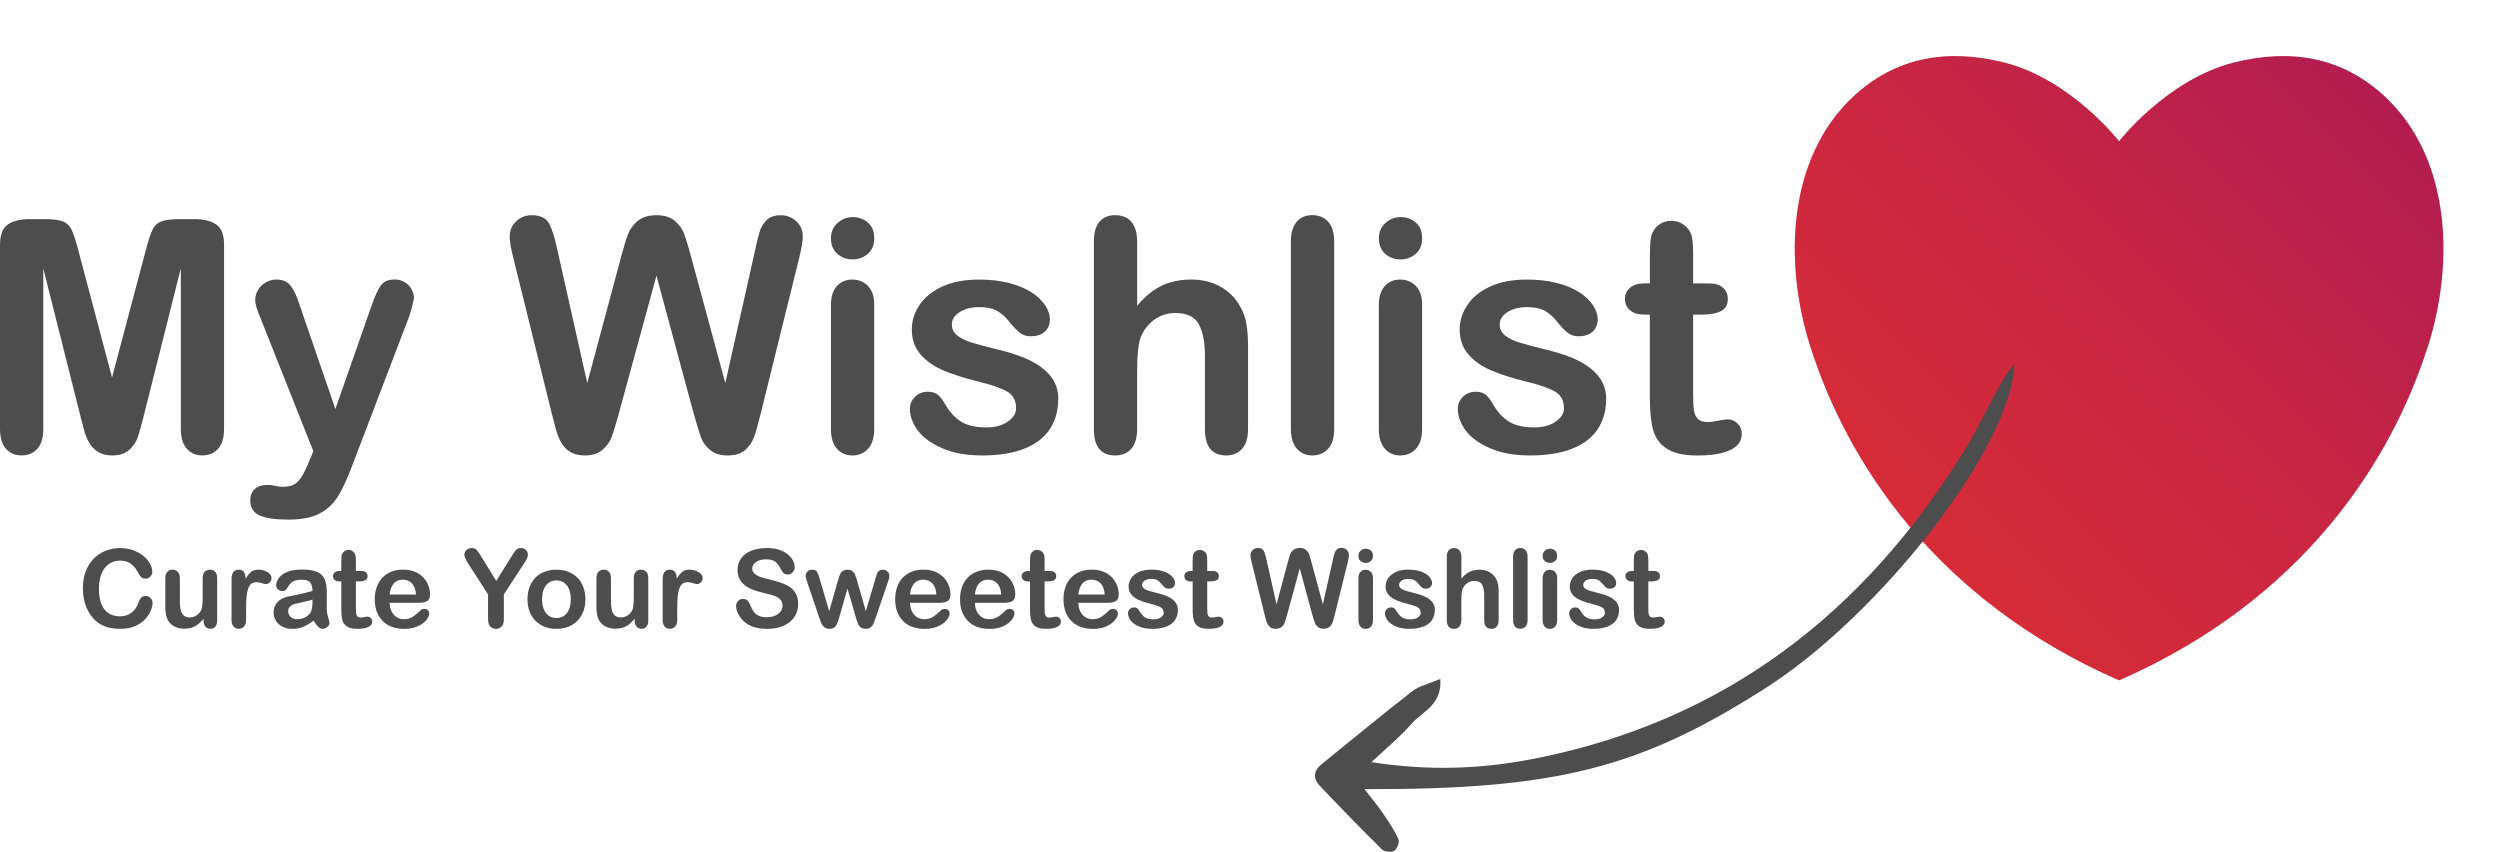 <?xml version="1.0" encoding="UTF-8"?>
<svg xmlns="http://www.w3.org/2000/svg" xmlns:xlink="http://www.w3.org/1999/xlink" id="Layer_1" data-name="Layer 1" viewBox="0 0 668.73 227.85">
  <defs>
    <style>
      .cls-1 {
        fill: #4d4d4d;
      }

      .cls-2 {
        fill: url(#linear-gradient);
        filter: url(#outer-glow-1);
      }
    </style>
    <linearGradient id="linear-gradient" x1="506.08" y1="136.89" x2="627.55" y2="15.42" gradientUnits="userSpaceOnUse">
      <stop offset="0" stop-color="#d62c38"></stop>
      <stop offset=".52" stop-color="#c72543"></stop>
      <stop offset="1" stop-color="#b21d50"></stop>
    </linearGradient>
    <filter id="outer-glow-1" filterUnits="userSpaceOnUse">
      <feOffset dx="0" dy="0"></feOffset>
      <feGaussianBlur result="blur" stdDeviation="5"></feGaussianBlur>
      <feFlood flood-color="red" flood-opacity=".75"></feFlood>
      <feComposite in2="blur" operator="in"></feComposite>
      <feComposite in="SourceGraphic"></feComposite>
    </filter>
  </defs>
  <path class="cls-2" d="M649.37,92.88c-9.8,30.63-33.42,67.64-82.54,89.12h0c-49.13-21.48-72.74-58.49-82.54-89.12-7.29-22.76-6.1-50.6,11.33-66.95,11.41-10.7,25.21-13.02,40.39-9.24,17.9,4.45,30.83,21.07,30.83,21.07,0,0,12.93-16.62,30.83-21.07,15.18-3.78,28.97-1.46,40.39,9.24,17.43,16.35,18.62,44.19,11.33,66.95Z"></path>
  <g>
    <path class="cls-1" d="M21.54,111.4l-9.96-39.6v42.9c0,2.37-.53,4.16-1.59,5.34-1.06,1.19-2.47,1.78-4.22,1.78s-3.08-.59-4.16-1.76c-1.07-1.17-1.61-2.96-1.61-5.36v-49.18c0-2.71,.71-4.54,2.12-5.49,1.41-.95,3.32-1.42,5.72-1.42h3.9c2.35,0,4.05,.21,5.11,.64,1.06,.42,1.84,1.19,2.35,2.29,.51,1.1,1.09,2.9,1.74,5.38l9.03,34.04,9.03-34.04c.65-2.49,1.23-4.28,1.74-5.38s1.29-1.86,2.35-2.29c1.06-.42,2.76-.64,5.11-.64h3.9c2.4,0,4.31,.47,5.72,1.42,1.41,.95,2.12,2.78,2.12,5.49v49.18c0,2.37-.53,4.16-1.59,5.34-1.06,1.19-2.48,1.78-4.26,1.78-1.67,0-3.04-.59-4.11-1.78-1.07-1.19-1.61-2.97-1.61-5.34v-42.9l-9.96,39.6c-.65,2.57-1.18,4.46-1.59,5.66-.41,1.2-1.17,2.3-2.27,3.29-1.1,.99-2.63,1.48-4.58,1.48-1.47,0-2.71-.32-3.73-.95-1.02-.64-1.81-1.45-2.37-2.44-.57-.99-1.01-2.08-1.34-3.29-.33-1.2-.66-2.45-1-3.75Z"></path>
    <path class="cls-1" d="M82.75,123.27l1.06-2.59-14.24-35.87c-.88-2.06-1.31-3.56-1.31-4.49,0-.99,.25-1.91,.76-2.76,.51-.85,1.21-1.53,2.1-2.03,.89-.51,1.82-.76,2.78-.76,1.67,0,2.93,.53,3.77,1.59s1.6,2.58,2.25,4.56l9.79,28.49,9.28-26.5c.73-2.15,1.4-3.83,1.99-5.05,.59-1.22,1.22-2.04,1.89-2.46,.66-.42,1.6-.64,2.82-.64,.88,0,1.72,.23,2.52,.7,.81,.47,1.43,1.1,1.87,1.89,.44,.79,.66,1.63,.66,2.5-.11,.54-.3,1.3-.55,2.29-.25,.99-.57,1.99-.93,3.01l-15.09,39.51c-1.3,3.48-2.57,6.2-3.82,8.18-1.24,1.98-2.89,3.5-4.94,4.56-2.05,1.06-4.81,1.59-8.29,1.59s-5.94-.37-7.63-1.1c-1.7-.73-2.54-2.08-2.54-4.03,0-1.33,.4-2.35,1.21-3.07,.81-.72,2-1.08,3.58-1.08,.62,0,1.23,.08,1.82,.25,.73,.17,1.37,.25,1.91,.25,1.33,0,2.37-.2,3.14-.59,.76-.4,1.45-1.08,2.06-2.06,.61-.98,1.31-2.41,2.1-4.3Z"></path>
    <path class="cls-1" d="M185.65,110.98l-10.05-37.26-10.17,37.26c-.79,2.83-1.42,4.86-1.89,6.08-.47,1.23-1.28,2.33-2.44,3.31-1.16,.98-2.7,1.46-4.62,1.46-1.56,0-2.83-.29-3.84-.87-1-.58-1.82-1.4-2.44-2.46-.62-1.06-1.13-2.32-1.53-3.77-.4-1.45-.75-2.8-1.06-4.05l-10.34-41.84c-.62-2.43-.93-4.28-.93-5.55,0-1.61,.57-2.97,1.7-4.07,1.13-1.1,2.53-1.65,4.2-1.65,2.29,0,3.83,.73,4.62,2.2,.79,1.47,1.48,3.6,2.08,6.4l8.14,36.29,9.12-33.96c.68-2.6,1.29-4.58,1.82-5.93s1.41-2.53,2.63-3.52c1.21-.99,2.87-1.48,4.96-1.48s3.77,.52,4.94,1.55c1.17,1.03,1.98,2.15,2.44,3.37,.45,1.22,1.06,3.22,1.82,6.02l9.2,33.96,8.14-36.29c.4-1.89,.77-3.38,1.12-4.45,.35-1.07,.96-2.03,1.82-2.88,.86-.85,2.11-1.27,3.75-1.27s3.03,.55,4.18,1.63,1.72,2.45,1.72,4.09c0,1.16-.31,3.01-.93,5.55l-10.34,41.84c-.71,2.83-1.29,4.9-1.76,6.21-.47,1.32-1.26,2.47-2.37,3.46-1.12,.99-2.69,1.48-4.73,1.48-1.92,0-3.46-.48-4.62-1.44-1.16-.96-1.97-2.04-2.42-3.24-.45-1.2-1.09-3.26-1.91-6.17Z"></path>
    <path class="cls-1" d="M228.12,69.39c-1.61,0-2.99-.49-4.13-1.48s-1.72-2.39-1.72-4.2c0-1.64,.59-2.99,1.76-4.05s2.54-1.59,4.09-1.59,2.83,.48,3.99,1.44c1.16,.96,1.74,2.36,1.74,4.2s-.57,3.17-1.7,4.17c-1.13,1-2.47,1.51-4.03,1.51Zm5.72,11.95v33.45c0,2.32-.55,4.07-1.65,5.26-1.1,1.19-2.5,1.78-4.2,1.78s-3.07-.61-4.13-1.82c-1.06-1.21-1.59-2.95-1.59-5.21v-33.11c0-2.29,.53-4.01,1.59-5.17,1.06-1.16,2.44-1.74,4.13-1.74s3.09,.58,4.2,1.74c1.1,1.16,1.65,2.77,1.65,4.83Z"></path>
    <path class="cls-1" d="M283.07,106.7c0,3.19-.78,5.93-2.33,8.2-1.55,2.28-3.85,4-6.89,5.17-3.04,1.17-6.73,1.76-11.09,1.76s-7.72-.64-10.68-1.91-5.16-2.86-6.57-4.77c-1.41-1.91-2.12-3.82-2.12-5.74,0-1.27,.45-2.36,1.36-3.26,.9-.9,2.05-1.36,3.43-1.36,1.22,0,2.15,.3,2.8,.89,.65,.59,1.27,1.43,1.87,2.5,1.19,2.06,2.61,3.6,4.26,4.62,1.65,1.02,3.91,1.53,6.76,1.53,2.32,0,4.22-.52,5.7-1.55,1.48-1.03,2.23-2.21,2.23-3.54,0-2.04-.77-3.52-2.31-4.45-1.54-.93-4.08-1.82-7.61-2.67-3.98-.99-7.23-2.03-9.73-3.12-2.5-1.09-4.5-2.52-6-4.3-1.5-1.78-2.25-3.97-2.25-6.57,0-2.32,.69-4.51,2.08-6.57,1.38-2.06,3.43-3.71,6.13-4.94,2.7-1.23,5.96-1.84,9.77-1.84,3,0,5.69,.31,8.08,.93,2.39,.62,4.38,1.46,5.98,2.5,1.6,1.05,2.81,2.2,3.65,3.48,.83,1.27,1.25,2.52,1.25,3.73,0,1.33-.45,2.42-1.34,3.26-.89,.85-2.16,1.27-3.79,1.27-1.19,0-2.2-.34-3.03-1.02-.83-.68-1.79-1.7-2.86-3.05-.88-1.13-1.91-2.04-3.09-2.71-1.19-.68-2.8-1.02-4.83-1.02s-3.83,.45-5.21,1.34c-1.39,.89-2.08,2-2.08,3.33,0,1.21,.51,2.21,1.53,2.99,1.02,.78,2.39,1.42,4.11,1.93,1.72,.51,4.1,1.13,7.12,1.87,3.59,.88,6.52,1.92,8.8,3.14,2.28,1.22,4,2.65,5.17,4.3s1.76,3.54,1.76,5.66Z"></path>
    <path class="cls-1" d="M304.18,64.6v17.17c1.47-1.7,2.9-3.04,4.3-4.03,1.4-.99,2.95-1.73,4.64-2.23,1.7-.49,3.52-.74,5.47-.74,2.94,0,5.55,.62,7.82,1.87s4.06,3.05,5.36,5.43c.82,1.39,1.37,2.93,1.65,4.64,.28,1.71,.42,3.68,.42,5.91v22.17c0,2.32-.53,4.07-1.59,5.26-1.06,1.19-2.47,1.78-4.22,1.78-3.82,0-5.72-2.35-5.72-7.04v-19.54c0-3.7-.55-6.55-1.65-8.54-1.1-1.99-3.19-2.99-6.27-2.99-2.06,0-3.92,.59-5.58,1.76-1.65,1.17-2.89,2.78-3.71,4.81-.62,1.73-.93,4.79-.93,9.2v15.3c0,2.29-.52,4.04-1.55,5.24s-2.47,1.8-4.3,1.8c-3.82,0-5.72-2.35-5.72-7.04v-50.2c0-2.35,.5-4.1,1.5-5.28,1-1.17,2.41-1.76,4.22-1.76s3.27,.59,4.3,1.78,1.55,2.94,1.55,5.26Z"></path>
    <path class="cls-1" d="M345.3,114.79v-50.2c0-2.32,.52-4.07,1.55-5.26,1.03-1.19,2.42-1.78,4.18-1.78s3.17,.59,4.24,1.76c1.07,1.17,1.61,2.93,1.61,5.28v50.2c0,2.35-.54,4.11-1.63,5.28-1.09,1.17-2.49,1.76-4.22,1.76s-3.07-.61-4.13-1.82c-1.06-1.21-1.59-2.95-1.59-5.21Z"></path>
    <path class="cls-1" d="M374.68,69.39c-1.61,0-2.99-.49-4.13-1.48s-1.72-2.39-1.72-4.2c0-1.64,.59-2.99,1.76-4.05s2.54-1.59,4.09-1.59,2.83,.48,3.99,1.44c1.16,.96,1.74,2.36,1.74,4.2s-.57,3.17-1.7,4.17c-1.13,1-2.47,1.51-4.03,1.51Zm5.72,11.95v33.45c0,2.32-.55,4.07-1.65,5.26-1.1,1.19-2.5,1.78-4.2,1.78s-3.07-.61-4.13-1.82c-1.06-1.21-1.59-2.95-1.59-5.21v-33.11c0-2.29,.53-4.01,1.59-5.17,1.06-1.16,2.44-1.74,4.13-1.74s3.09,.58,4.2,1.74c1.1,1.16,1.65,2.77,1.65,4.83Z"></path>
    <path class="cls-1" d="M429.63,106.7c0,3.19-.78,5.93-2.33,8.2-1.55,2.28-3.85,4-6.89,5.17s-6.73,1.76-11.09,1.76-7.72-.64-10.68-1.91c-2.97-1.27-5.16-2.86-6.57-4.77-1.41-1.91-2.12-3.82-2.12-5.74,0-1.27,.45-2.36,1.36-3.26,.9-.9,2.05-1.36,3.43-1.36,1.22,0,2.15,.3,2.8,.89,.65,.59,1.27,1.43,1.86,2.5,1.19,2.06,2.61,3.6,4.26,4.62s3.91,1.53,6.76,1.53c2.32,0,4.22-.52,5.7-1.55,1.48-1.03,2.23-2.21,2.23-3.54,0-2.04-.77-3.52-2.31-4.45-1.54-.93-4.08-1.82-7.61-2.67-3.98-.99-7.23-2.03-9.73-3.12-2.5-1.09-4.5-2.52-6-4.3-1.5-1.78-2.25-3.97-2.25-6.57,0-2.32,.69-4.51,2.08-6.57,1.38-2.06,3.43-3.71,6.13-4.94,2.7-1.23,5.96-1.84,9.77-1.84,3,0,5.69,.31,8.08,.93,2.39,.62,4.38,1.46,5.98,2.5,1.6,1.05,2.81,2.2,3.64,3.48s1.25,2.52,1.25,3.73c0,1.33-.45,2.42-1.34,3.26-.89,.85-2.16,1.27-3.79,1.27-1.19,0-2.2-.34-3.03-1.02-.83-.68-1.79-1.7-2.86-3.05-.88-1.13-1.91-2.04-3.09-2.71-1.19-.68-2.8-1.02-4.83-1.02s-3.83,.45-5.21,1.34c-1.39,.89-2.08,2-2.08,3.33,0,1.21,.51,2.21,1.53,2.99,1.02,.78,2.39,1.42,4.11,1.93,1.72,.51,4.1,1.13,7.12,1.87,3.59,.88,6.52,1.92,8.8,3.14,2.27,1.22,4,2.65,5.17,4.3,1.17,1.65,1.76,3.54,1.76,5.66Z"></path>
    <path class="cls-1" d="M440.06,75.79h1.27v-6.95c0-1.87,.05-3.33,.15-4.39,.1-1.06,.37-1.97,.83-2.73,.45-.79,1.1-1.43,1.95-1.93,.85-.49,1.8-.74,2.84-.74,1.47,0,2.8,.55,3.98,1.65,.79,.74,1.29,1.63,1.5,2.69,.21,1.06,.32,2.56,.32,4.52v7.89h4.24c1.64,0,2.89,.39,3.75,1.17,.86,.78,1.29,1.77,1.29,2.99,0,1.55-.61,2.64-1.84,3.27s-2.99,.93-5.28,.93h-2.16v21.28c0,1.81,.06,3.2,.19,4.18s.47,1.77,1.02,2.37c.55,.61,1.45,.91,2.69,.91,.68,0,1.6-.12,2.76-.36,1.16-.24,2.06-.36,2.71-.36,.93,0,1.77,.38,2.52,1.12,.75,.75,1.12,1.67,1.12,2.78,0,1.87-1.02,3.29-3.05,4.28-2.04,.99-4.96,1.48-8.78,1.48-3.62,0-6.36-.61-8.22-1.82-1.87-1.21-3.09-2.9-3.67-5.05-.58-2.15-.87-5.02-.87-8.61v-22.21h-1.53c-1.67,0-2.94-.4-3.82-1.19-.88-.79-1.31-1.8-1.31-3.01s.46-2.21,1.38-2.99c.92-.78,2.25-1.17,4.01-1.17Z"></path>
  </g>
  <g>
    <path class="cls-1" d="M40.8,161.25c0,.67-.16,1.38-.49,2.16s-.84,1.53-1.55,2.28-1.6,1.35-2.69,1.82c-1.09,.46-2.37,.7-3.82,.7-1.1,0-2.1-.1-3.01-.31-.9-.21-1.72-.54-2.46-.98s-1.41-1.02-2.03-1.75c-.55-.66-1.02-1.39-1.41-2.2-.39-.81-.68-1.68-.88-2.6-.19-.92-.29-1.9-.29-2.94,0-1.68,.24-3.19,.73-4.52s1.19-2.47,2.1-3.41,1.98-1.67,3.21-2.16c1.23-.49,2.53-.74,3.92-.74,1.69,0,3.2,.34,4.52,1.01s2.33,1.51,3.04,2.5c.7,.99,1.05,1.93,1.05,2.82,0,.48-.17,.91-.51,1.28-.34,.37-.76,.56-1.24,.56-.54,0-.95-.13-1.22-.38-.27-.26-.57-.7-.9-1.33-.55-1.04-1.2-1.81-1.95-2.32-.75-.51-1.67-.77-2.76-.77-1.74,0-3.12,.66-4.15,1.98-1.03,1.32-1.55,3.2-1.55,5.63,0,1.62,.23,2.98,.68,4.06,.46,1.08,1.1,1.88,1.94,2.42,.84,.53,1.81,.8,2.94,.8,1.22,0,2.24-.3,3.09-.91s1.48-1.49,1.9-2.66c.18-.55,.4-1,.67-1.35,.27-.35,.69-.52,1.28-.52,.5,0,.94,.18,1.3,.53,.36,.35,.54,.79,.54,1.31Z"></path>
    <path class="cls-1" d="M54.44,166.01v-.5c-.47,.59-.96,1.08-1.47,1.48-.51,.4-1.07,.7-1.68,.89-.61,.2-1.3,.29-2.08,.29-.94,0-1.78-.2-2.53-.58s-1.32-.93-1.73-1.61c-.48-.83-.73-2.01-.73-3.56v-7.71c0-.78,.18-1.36,.53-1.75s.82-.58,1.4-.58,1.06,.2,1.42,.58c.36,.39,.54,.97,.54,1.74v6.23c0,.9,.08,1.66,.23,2.27,.15,.61,.42,1.09,.82,1.44,.39,.35,.93,.52,1.6,.52s1.27-.19,1.85-.58,1-.9,1.27-1.53c.22-.55,.33-1.76,.33-3.62v-4.73c0-.77,.18-1.35,.54-1.74,.36-.39,.83-.58,1.41-.58s1.05,.19,1.4,.58,.53,.97,.53,1.75v11.27c0,.74-.17,1.3-.51,1.67-.34,.37-.77,.56-1.3,.56s-.97-.19-1.32-.58c-.35-.38-.52-.92-.52-1.62Z"></path>
    <path class="cls-1" d="M65.83,162.59v3.25c0,.79-.19,1.38-.56,1.77-.37,.39-.84,.59-1.41,.59s-1.02-.2-1.38-.6c-.36-.4-.54-.99-.54-1.77v-10.83c0-1.75,.63-2.62,1.9-2.62,.65,0,1.11,.2,1.4,.61,.29,.41,.44,1.01,.47,1.81,.47-.8,.94-1.4,1.43-1.81,.49-.41,1.14-.61,1.96-.61s1.61,.2,2.38,.61c.77,.41,1.15,.95,1.15,1.62,0,.48-.16,.87-.49,1.18-.33,.31-.68,.46-1.06,.46-.14,0-.49-.09-1.03-.26s-1.03-.26-1.45-.26c-.57,0-1.04,.15-1.4,.45-.36,.3-.64,.74-.84,1.33-.2,.59-.34,1.29-.41,2.1s-.11,1.8-.11,2.97Z"></path>
    <path class="cls-1" d="M83.86,166.01c-.94,.73-1.85,1.28-2.73,1.65s-1.86,.55-2.96,.55c-1,0-1.87-.2-2.63-.59-.76-.39-1.34-.93-1.75-1.6-.41-.67-.61-1.41-.61-2.19,0-1.06,.34-1.97,1.01-2.72,.67-.75,1.6-1.25,2.78-1.51,.25-.06,.86-.18,1.84-.38,.98-.2,1.82-.38,2.52-.55,.7-.17,1.46-.37,2.27-.61-.05-1.03-.25-1.78-.62-2.26-.37-.48-1.12-.72-2.27-.72-.99,0-1.73,.14-2.23,.41-.5,.28-.93,.69-1.28,1.24s-.61,.91-.76,1.09-.46,.26-.95,.26c-.44,0-.81-.14-1.13-.42-.32-.28-.48-.64-.48-1.08,0-.68,.24-1.35,.73-2,.48-.65,1.24-1.18,2.27-1.6,1.03-.42,2.3-.63,3.83-.63,1.71,0,3.05,.2,4.03,.61,.98,.4,1.67,1.04,2.07,1.92,.4,.87,.61,2.03,.61,3.48,0,.91,0,1.69,0,2.32,0,.64-.01,1.34-.02,2.12,0,.73,.12,1.49,.36,2.29s.36,1.3,.36,1.53c0,.4-.19,.76-.56,1.09-.38,.33-.8,.49-1.28,.49-.4,0-.79-.19-1.18-.56-.39-.38-.8-.92-1.24-1.63Zm-.26-5.63c-.57,.21-1.4,.43-2.49,.66-1.09,.23-1.84,.4-2.26,.51-.42,.11-.82,.32-1.2,.64-.38,.32-.57,.76-.57,1.33s.22,1.09,.67,1.5c.45,.41,1.03,.62,1.75,.62,.77,0,1.48-.17,2.13-.51,.65-.34,1.13-.77,1.43-1.3,.35-.59,.53-1.56,.53-2.91v-.56Z"></path>
    <path class="cls-1" d="M90.86,152.73h.43v-2.34c0-.63,.02-1.12,.05-1.48s.13-.66,.28-.92c.15-.27,.37-.48,.66-.65s.6-.25,.96-.25c.49,0,.94,.18,1.34,.56,.27,.25,.43,.55,.51,.9,.07,.36,.11,.86,.11,1.52v2.65h1.43c.55,0,.97,.13,1.26,.39,.29,.26,.43,.6,.43,1,0,.52-.21,.89-.62,1.1-.41,.21-1,.31-1.77,.31h-.73v7.16c0,.61,.02,1.08,.06,1.4,.04,.33,.16,.59,.34,.8,.19,.2,.49,.31,.9,.31,.23,0,.54-.04,.93-.12,.39-.08,.69-.12,.91-.12,.31,0,.6,.13,.85,.38s.38,.56,.38,.93c0,.63-.34,1.11-1.03,1.44-.68,.33-1.67,.5-2.95,.5-1.22,0-2.14-.2-2.77-.61-.63-.41-1.04-.97-1.23-1.7-.19-.72-.29-1.69-.29-2.89v-7.47h-.51c-.56,0-.99-.13-1.28-.4-.29-.27-.44-.6-.44-1.01s.15-.74,.46-1c.31-.26,.76-.39,1.35-.39Z"></path>
    <path class="cls-1" d="M111.84,161.25h-7.61c0,.88,.19,1.66,.53,2.34,.35,.67,.81,1.18,1.38,1.53,.57,.34,1.21,.51,1.9,.51,.47,0,.89-.05,1.28-.16,.38-.11,.76-.28,1.12-.51,.36-.23,.69-.48,1-.75s.7-.63,1.18-1.08c.2-.17,.48-.26,.85-.26,.4,0,.72,.11,.97,.33s.37,.53,.37,.93c0,.35-.14,.76-.41,1.23-.28,.47-.69,.92-1.25,1.35-.56,.43-1.25,.79-2.09,1.08s-1.81,.43-2.9,.43c-2.5,0-4.44-.71-5.83-2.14-1.39-1.43-2.08-3.36-2.08-5.8,0-1.15,.17-2.22,.51-3.2,.34-.98,.84-1.83,1.5-2.53,.66-.7,1.46-1.24,2.42-1.62,.96-.38,2.02-.56,3.19-.56,1.52,0,2.82,.32,3.91,.96s1.9,1.47,2.44,2.49,.81,2.05,.81,3.11c0,.98-.28,1.61-.84,1.9-.56,.29-1.35,.43-2.37,.43Zm-7.61-2.21h7.05c-.1-1.33-.45-2.33-1.08-2.99-.62-.66-1.44-.99-2.46-.99s-1.77,.33-2.39,1c-.62,.67-1,1.66-1.13,2.97Z"></path>
    <path class="cls-1" d="M130.55,165.63v-6.63l-5.1-7.91c-.45-.71-.76-1.27-.95-1.67-.19-.4-.28-.75-.28-1.04,0-.48,.19-.9,.56-1.25s.84-.53,1.39-.53c.58,0,1.02,.16,1.32,.49,.3,.33,.75,.98,1.35,1.96l3.91,6.34,3.95-6.34c.24-.39,.44-.72,.6-.98s.34-.52,.53-.75c.19-.23,.41-.41,.65-.54,.24-.12,.53-.18,.87-.18,.53,0,.98,.17,1.33,.52,.36,.35,.53,.75,.53,1.21,0,.37-.09,.74-.27,1.11-.18,.37-.49,.88-.93,1.54l-5.23,8.02v6.63c0,.87-.2,1.51-.6,1.94s-.91,.64-1.52,.64-1.14-.21-1.52-.63c-.39-.42-.58-1.07-.58-1.95Z"></path>
    <path class="cls-1" d="M156.59,160.3c0,1.16-.18,2.23-.54,3.21-.36,.98-.88,1.82-1.57,2.52s-1.5,1.24-2.45,1.62c-.95,.38-2.02,.56-3.21,.56s-2.24-.19-3.18-.57c-.94-.38-1.76-.92-2.44-1.63-.69-.71-1.21-1.54-1.57-2.51-.36-.96-.53-2.03-.53-3.2s.18-2.26,.54-3.24c.36-.98,.88-1.81,1.55-2.51,.67-.69,1.49-1.23,2.45-1.6,.96-.38,2.02-.56,3.18-.56s2.25,.19,3.21,.57,1.78,.92,2.47,1.62,1.2,1.54,1.56,2.51c.36,.97,.53,2.04,.53,3.21Zm-3.91,0c0-1.59-.35-2.82-1.05-3.71-.7-.88-1.64-1.33-2.81-1.33-.76,0-1.43,.2-2.01,.59s-1.03,.98-1.34,1.75-.47,1.67-.47,2.69,.15,1.91,.46,2.67c.31,.76,.75,1.34,1.33,1.75s1.25,.61,2.03,.61c1.18,0,2.12-.44,2.81-1.33,.7-.89,1.05-2.12,1.05-3.68Z"></path>
    <path class="cls-1" d="M169.76,166.01v-.5c-.47,.59-.96,1.08-1.47,1.48-.51,.4-1.07,.7-1.68,.89-.61,.2-1.3,.29-2.08,.29-.94,0-1.78-.2-2.53-.58s-1.32-.93-1.73-1.61c-.48-.83-.73-2.01-.73-3.56v-7.71c0-.78,.18-1.36,.53-1.75s.82-.58,1.4-.58,1.06,.2,1.42,.58c.36,.39,.54,.97,.54,1.74v6.23c0,.9,.08,1.66,.23,2.27,.15,.61,.42,1.09,.82,1.44,.39,.35,.93,.52,1.6,.52s1.27-.19,1.85-.58,1-.9,1.27-1.53c.22-.55,.33-1.76,.33-3.62v-4.73c0-.77,.18-1.35,.54-1.74,.36-.39,.83-.58,1.41-.58s1.05,.19,1.4,.58,.53,.97,.53,1.75v11.27c0,.74-.17,1.3-.51,1.67-.34,.37-.77,.56-1.3,.56s-.97-.19-1.32-.58c-.35-.38-.52-.92-.52-1.62Z"></path>
    <path class="cls-1" d="M181.15,162.59v3.25c0,.79-.19,1.38-.56,1.77-.37,.39-.84,.59-1.41,.59s-1.02-.2-1.38-.6c-.36-.4-.54-.99-.54-1.77v-10.83c0-1.75,.63-2.62,1.9-2.62,.65,0,1.11,.2,1.4,.61,.29,.41,.44,1.01,.47,1.81,.47-.8,.94-1.4,1.43-1.81,.49-.41,1.14-.61,1.96-.61s1.61,.2,2.38,.61c.77,.41,1.15,.95,1.15,1.62,0,.48-.16,.87-.49,1.18-.33,.31-.68,.46-1.06,.46-.14,0-.49-.09-1.03-.26s-1.03-.26-1.45-.26c-.57,0-1.04,.15-1.4,.45-.36,.3-.64,.74-.84,1.33-.2,.59-.34,1.29-.41,2.1s-.11,1.8-.11,2.97Z"></path>
    <path class="cls-1" d="M213.51,161.58c0,1.26-.33,2.4-.98,3.41-.65,1.01-1.6,1.79-2.86,2.37-1.25,.57-2.74,.86-4.46,.86-2.06,0-3.76-.39-5.1-1.17-.95-.56-1.72-1.31-2.32-2.25-.59-.94-.89-1.84-.89-2.73,0-.51,.18-.95,.53-1.32,.36-.37,.81-.55,1.36-.55,.45,0,.82,.14,1.13,.43s.57,.71,.79,1.27c.27,.67,.55,1.22,.86,1.67,.31,.45,.74,.81,1.3,1.1,.56,.29,1.3,.43,2.21,.43,1.25,0,2.27-.29,3.06-.88,.78-.58,1.18-1.31,1.18-2.19,0-.69-.21-1.26-.63-1.69s-.97-.76-1.64-.99c-.67-.23-1.57-.47-2.69-.73-1.5-.35-2.76-.76-3.77-1.23s-1.81-1.11-2.41-1.92-.89-1.82-.89-3.03,.31-2.17,.94-3.06c.63-.89,1.53-1.58,2.72-2.06,1.19-.48,2.58-.72,4.19-.72,1.28,0,2.39,.16,3.33,.48,.94,.32,1.71,.74,2.33,1.27s1.07,1.08,1.35,1.66c.29,.58,.43,1.14,.43,1.7,0,.5-.18,.96-.53,1.36-.36,.4-.8,.61-1.33,.61-.48,0-.85-.12-1.1-.36-.25-.24-.53-.64-.82-1.19-.38-.79-.84-1.4-1.37-1.85-.53-.44-1.39-.66-2.57-.66-1.09,0-1.97,.24-2.64,.72-.67,.48-1,1.06-1,1.73,0,.42,.11,.78,.34,1.08,.23,.3,.54,.57,.94,.78,.4,.22,.8,.39,1.21,.51,.41,.12,1.08,.3,2.02,.54,1.18,.28,2.24,.58,3.2,.91,.95,.33,1.77,.74,2.44,1.21,.67,.47,1.19,1.08,1.57,1.8,.38,.73,.56,1.62,.56,2.67Z"></path>
    <path class="cls-1" d="M219.26,154.81l2.54,8.69,2.31-8.08c.25-.85,.43-1.42,.55-1.73,.12-.31,.34-.6,.67-.88,.33-.28,.78-.42,1.35-.42s1.03,.14,1.36,.42c.33,.28,.56,.58,.69,.91,.13,.33,.32,.9,.56,1.7l2.31,8.08,2.57-8.69c.17-.63,.31-1.08,.41-1.36,.1-.28,.28-.53,.53-.74,.25-.21,.6-.32,1.07-.32s.87,.16,1.21,.48c.34,.32,.51,.7,.51,1.14,0,.4-.15,1-.44,1.81l-3.18,9.32c-.28,.79-.49,1.36-.64,1.71-.15,.35-.39,.67-.72,.94s-.78,.41-1.35,.41-1.05-.15-1.39-.44c-.34-.29-.59-.66-.75-1.08s-.34-.98-.53-1.67l-2.22-7.58-2.15,7.58c-.28,1.05-.59,1.85-.93,2.39-.33,.54-.92,.81-1.75,.81-.43,0-.79-.08-1.09-.25-.3-.17-.55-.4-.75-.71-.2-.31-.38-.67-.53-1.1-.15-.42-.27-.76-.36-1l-3.15-9.32c-.31-.87-.47-1.48-.47-1.81,0-.42,.17-.79,.5-1.13s.74-.5,1.23-.5c.65,0,1.08,.18,1.31,.55s.47,.99,.73,1.87Z"></path>
    <path class="cls-1" d="M251.04,161.25h-7.61c0,.88,.19,1.66,.53,2.34,.35,.67,.81,1.18,1.38,1.53,.57,.34,1.21,.51,1.9,.51,.47,0,.89-.05,1.28-.16,.38-.11,.76-.28,1.12-.51,.36-.23,.69-.48,1-.75s.7-.63,1.18-1.08c.2-.17,.48-.26,.85-.26,.4,0,.72,.11,.97,.33s.37,.53,.37,.93c0,.35-.14,.76-.41,1.23-.28,.47-.69,.92-1.25,1.35-.56,.43-1.25,.79-2.09,1.08s-1.81,.43-2.9,.43c-2.5,0-4.44-.71-5.83-2.14-1.39-1.43-2.08-3.36-2.08-5.8,0-1.15,.17-2.22,.51-3.2,.34-.98,.84-1.83,1.5-2.53,.66-.7,1.46-1.24,2.42-1.62,.96-.38,2.02-.56,3.19-.56,1.52,0,2.82,.32,3.91,.96s1.9,1.47,2.44,2.49,.81,2.05,.81,3.11c0,.98-.28,1.61-.84,1.9-.56,.29-1.35,.43-2.37,.43Zm-7.61-2.21h7.05c-.1-1.33-.45-2.33-1.08-2.99-.62-.66-1.44-.99-2.46-.99s-1.77,.33-2.39,1c-.62,.67-1,1.66-1.13,2.97Z"></path>
    <path class="cls-1" d="M268.39,161.25h-7.61c0,.88,.19,1.66,.53,2.34,.35,.67,.81,1.18,1.38,1.53,.57,.34,1.21,.51,1.9,.51,.47,0,.89-.05,1.28-.16,.38-.11,.76-.28,1.12-.51,.36-.23,.69-.48,1-.75s.7-.63,1.18-1.08c.2-.17,.48-.26,.85-.26,.4,0,.72,.11,.97,.33s.37,.53,.37,.93c0,.35-.14,.76-.41,1.23-.28,.47-.69,.92-1.25,1.35-.56,.43-1.25,.79-2.09,1.08s-1.81,.43-2.9,.43c-2.5,0-4.44-.71-5.83-2.14-1.39-1.43-2.08-3.36-2.08-5.8,0-1.15,.17-2.22,.51-3.2,.34-.98,.84-1.83,1.5-2.53,.66-.7,1.46-1.24,2.42-1.62,.96-.38,2.02-.56,3.19-.56,1.52,0,2.82,.32,3.91,.96s1.9,1.47,2.44,2.49,.81,2.05,.81,3.11c0,.98-.28,1.61-.84,1.9-.56,.29-1.35,.43-2.37,.43Zm-7.61-2.21h7.05c-.1-1.33-.45-2.33-1.08-2.99-.62-.66-1.44-.99-2.46-.99s-1.77,.33-2.39,1c-.62,.67-1,1.66-1.13,2.97Z"></path>
    <path class="cls-1" d="M275.08,152.73h.43v-2.34c0-.63,.02-1.12,.05-1.48s.13-.66,.28-.92c.15-.27,.37-.48,.66-.65s.6-.25,.96-.25c.49,0,.94,.18,1.34,.56,.27,.25,.43,.55,.51,.9,.07,.36,.11,.86,.11,1.52v2.65h1.43c.55,0,.97,.13,1.26,.39,.29,.26,.43,.6,.43,1,0,.52-.21,.89-.62,1.1-.41,.21-1,.31-1.77,.31h-.73v7.16c0,.61,.02,1.08,.06,1.4,.04,.33,.16,.59,.34,.8,.19,.2,.49,.31,.9,.31,.23,0,.54-.04,.93-.12,.39-.08,.69-.12,.91-.12,.31,0,.6,.13,.85,.38s.38,.56,.38,.93c0,.63-.34,1.11-1.03,1.44-.68,.33-1.67,.5-2.95,.5-1.22,0-2.14-.2-2.77-.61-.63-.41-1.04-.97-1.23-1.7-.19-.72-.29-1.69-.29-2.89v-7.47h-.51c-.56,0-.99-.13-1.28-.4-.29-.27-.44-.6-.44-1.01s.15-.74,.46-1c.31-.26,.76-.39,1.35-.39Z"></path>
    <path class="cls-1" d="M296.06,161.25h-7.61c0,.88,.19,1.66,.53,2.34,.35,.67,.81,1.18,1.38,1.53,.57,.34,1.21,.51,1.9,.51,.47,0,.89-.05,1.28-.16,.38-.11,.76-.28,1.12-.51,.36-.23,.69-.48,1-.75s.7-.63,1.18-1.08c.2-.17,.48-.26,.85-.26,.4,0,.72,.11,.97,.33s.37,.53,.37,.93c0,.35-.14,.76-.41,1.23-.28,.47-.69,.92-1.25,1.35-.56,.43-1.25,.79-2.09,1.08s-1.81,.43-2.9,.43c-2.5,0-4.44-.71-5.83-2.14-1.39-1.43-2.08-3.36-2.08-5.8,0-1.15,.17-2.22,.51-3.2,.34-.98,.84-1.83,1.5-2.53,.66-.7,1.46-1.24,2.42-1.62,.96-.38,2.02-.56,3.19-.56,1.52,0,2.82,.32,3.91,.96s1.9,1.47,2.44,2.49,.81,2.05,.81,3.11c0,.98-.28,1.61-.84,1.9-.56,.29-1.35,.43-2.37,.43Zm-7.61-2.21h7.05c-.1-1.33-.45-2.33-1.08-2.99-.62-.66-1.44-.99-2.46-.99s-1.77,.33-2.39,1c-.62,.67-1,1.66-1.13,2.97Z"></path>
    <path class="cls-1" d="M315.08,163.12c0,1.07-.26,1.99-.79,2.76-.52,.76-1.29,1.34-2.32,1.74-1.02,.39-2.26,.59-3.73,.59s-2.59-.21-3.59-.64c-1-.43-1.73-.96-2.21-1.6s-.71-1.29-.71-1.93c0-.43,.15-.79,.46-1.1,.3-.3,.69-.46,1.15-.46,.41,0,.72,.1,.94,.3,.22,.2,.43,.48,.63,.84,.4,.69,.88,1.21,1.43,1.55,.56,.34,1.31,.51,2.27,.51,.78,0,1.42-.17,1.92-.52s.75-.74,.75-1.19c0-.68-.26-1.18-.78-1.5s-1.37-.61-2.56-.9c-1.34-.33-2.43-.68-3.27-1.05-.84-.37-1.51-.85-2.02-1.45-.5-.6-.76-1.33-.76-2.21,0-.78,.23-1.52,.7-2.21,.47-.69,1.15-1.25,2.06-1.66s2-.62,3.29-.62c1.01,0,1.91,.1,2.71,.31s1.47,.49,2.01,.84,.95,.74,1.23,1.17c.28,.43,.42,.85,.42,1.25,0,.45-.15,.81-.45,1.1s-.72,.43-1.28,.43c-.4,0-.74-.11-1.02-.34-.28-.23-.6-.57-.96-1.03-.29-.38-.64-.68-1.04-.91-.4-.23-.94-.34-1.62-.34s-1.29,.15-1.75,.45c-.47,.3-.7,.67-.7,1.12,0,.41,.17,.74,.51,1,.34,.26,.8,.48,1.38,.65s1.38,.38,2.39,.63c1.21,.29,2.19,.65,2.96,1.05s1.34,.89,1.74,1.45,.59,1.19,.59,1.9Z"></path>
    <path class="cls-1" d="M318.58,152.73h.43v-2.34c0-.63,.02-1.12,.05-1.48s.13-.66,.28-.92c.15-.27,.37-.48,.66-.65s.6-.25,.96-.25c.49,0,.94,.18,1.34,.56,.27,.25,.44,.55,.51,.9,.07,.36,.11,.86,.11,1.52v2.65h1.43c.55,0,.97,.13,1.26,.39,.29,.26,.43,.6,.43,1,0,.52-.21,.89-.62,1.1s-1,.31-1.77,.31h-.73v7.16c0,.61,.02,1.08,.06,1.4,.04,.33,.16,.59,.34,.8s.49,.31,.9,.31c.23,0,.54-.04,.93-.12,.39-.08,.69-.12,.91-.12,.31,0,.6,.13,.85,.38s.38,.56,.38,.93c0,.63-.34,1.11-1.03,1.44-.68,.33-1.67,.5-2.95,.5-1.22,0-2.14-.2-2.76-.61-.63-.41-1.04-.97-1.23-1.7-.19-.72-.29-1.69-.29-2.89v-7.47h-.51c-.56,0-.99-.13-1.28-.4-.29-.27-.44-.6-.44-1.01s.15-.74,.46-1c.31-.26,.76-.39,1.35-.39Z"></path>
    <path class="cls-1" d="M351.06,164.56l-3.38-12.53-3.42,12.53c-.27,.95-.48,1.63-.63,2.04-.16,.41-.43,.78-.82,1.11-.39,.33-.91,.49-1.55,.49-.52,0-.95-.1-1.29-.29-.34-.2-.61-.47-.82-.83s-.38-.78-.51-1.27c-.13-.49-.25-.94-.36-1.36l-3.48-14.07c-.21-.82-.31-1.44-.31-1.87,0-.54,.19-1,.57-1.37,.38-.37,.85-.56,1.41-.56,.77,0,1.29,.25,1.55,.74,.27,.49,.5,1.21,.7,2.15l2.74,12.2,3.06-11.42c.23-.87,.43-1.54,.61-2,.18-.46,.47-.85,.88-1.18,.41-.33,.96-.5,1.67-.5s1.27,.17,1.66,.52c.39,.35,.67,.72,.82,1.13,.15,.41,.36,1.08,.61,2.02l3.09,11.42,2.74-12.2c.13-.64,.26-1.13,.38-1.5,.12-.36,.32-.68,.61-.97,.29-.29,.71-.43,1.26-.43s1.02,.18,1.4,.55c.38,.37,.58,.82,.58,1.38,0,.39-.1,1.01-.31,1.87l-3.48,14.07c-.24,.95-.43,1.65-.59,2.09-.16,.44-.42,.83-.8,1.16-.38,.33-.91,.5-1.59,.5-.65,0-1.16-.16-1.55-.48-.39-.32-.66-.69-.81-1.09-.15-.4-.37-1.09-.64-2.07Z"></path>
    <path class="cls-1" d="M365.34,150.58c-.54,0-1-.17-1.39-.5-.38-.33-.58-.8-.58-1.41,0-.55,.2-1,.59-1.36,.39-.36,.85-.53,1.38-.53s.95,.16,1.34,.48c.39,.32,.58,.79,.58,1.41s-.19,1.07-.57,1.4c-.38,.34-.83,.51-1.35,.51Zm1.92,4.02v11.25c0,.78-.19,1.37-.56,1.77s-.84,.6-1.41,.6-1.03-.2-1.39-.61c-.36-.41-.53-.99-.53-1.75v-11.13c0-.77,.18-1.35,.53-1.74,.36-.39,.82-.58,1.39-.58s1.04,.2,1.41,.58c.37,.39,.56,.93,.56,1.62Z"></path>
    <path class="cls-1" d="M383.81,163.12c0,1.07-.26,1.99-.78,2.76-.52,.76-1.29,1.34-2.32,1.74-1.02,.39-2.26,.59-3.73,.59s-2.59-.21-3.59-.64-1.73-.96-2.21-1.6c-.48-.64-.71-1.29-.71-1.93,0-.43,.15-.79,.46-1.1s.69-.46,1.15-.46c.41,0,.72,.1,.94,.3,.22,.2,.43,.48,.63,.84,.4,.69,.88,1.21,1.43,1.55,.56,.34,1.31,.51,2.27,.51,.78,0,1.42-.17,1.92-.52s.75-.74,.75-1.19c0-.68-.26-1.18-.78-1.5-.52-.31-1.37-.61-2.56-.9-1.34-.33-2.43-.68-3.27-1.05-.84-.37-1.51-.85-2.02-1.45s-.75-1.33-.75-2.21c0-.78,.23-1.52,.7-2.21,.47-.69,1.15-1.25,2.06-1.66s2-.62,3.29-.62c1.01,0,1.91,.1,2.72,.31,.8,.21,1.47,.49,2.01,.84s.95,.74,1.23,1.17,.42,.85,.42,1.25c0,.45-.15,.81-.45,1.1s-.72,.43-1.28,.43c-.4,0-.74-.11-1.02-.34-.28-.23-.6-.57-.96-1.03-.29-.38-.64-.68-1.04-.91-.4-.23-.94-.34-1.62-.34s-1.29,.15-1.75,.45c-.47,.3-.7,.67-.7,1.12,0,.41,.17,.74,.51,1,.34,.26,.8,.48,1.38,.65s1.38,.38,2.39,.63c1.21,.29,2.19,.65,2.96,1.05s1.34,.89,1.74,1.45c.39,.56,.59,1.19,.59,1.9Z"></path>
    <path class="cls-1" d="M390.91,148.97v5.77c.49-.57,.98-1.02,1.45-1.35,.47-.33,.99-.58,1.56-.75,.57-.17,1.18-.25,1.84-.25,.99,0,1.87,.21,2.63,.63,.76,.42,1.37,1.03,1.8,1.82,.28,.47,.46,.99,.55,1.56,.1,.58,.14,1.24,.14,1.99v7.45c0,.78-.18,1.37-.53,1.77-.36,.4-.83,.6-1.42,.6-1.28,0-1.92-.79-1.92-2.37v-6.57c0-1.24-.19-2.2-.56-2.87-.37-.67-1.07-1-2.11-1-.69,0-1.32,.2-1.88,.59-.55,.39-.97,.93-1.25,1.62-.21,.58-.31,1.61-.31,3.09v5.14c0,.77-.17,1.36-.52,1.76-.35,.4-.83,.61-1.45,.61-1.28,0-1.92-.79-1.92-2.37v-16.88c0-.79,.17-1.38,.51-1.77,.34-.39,.81-.59,1.42-.59s1.1,.2,1.45,.6c.35,.4,.52,.99,.52,1.77Z"></path>
    <path class="cls-1" d="M404.74,165.84v-16.88c0-.78,.17-1.37,.52-1.77,.35-.4,.81-.6,1.4-.6s1.06,.2,1.42,.59c.36,.39,.54,.99,.54,1.77v16.88c0,.79-.18,1.38-.55,1.77-.37,.39-.84,.59-1.42,.59s-1.03-.2-1.39-.61c-.36-.41-.53-.99-.53-1.75Z"></path>
    <path class="cls-1" d="M414.61,150.58c-.54,0-1-.17-1.39-.5-.38-.33-.58-.8-.58-1.41,0-.55,.2-1,.59-1.36,.39-.36,.85-.53,1.38-.53s.95,.16,1.34,.48,.58,.79,.58,1.41-.19,1.07-.57,1.4c-.38,.34-.83,.51-1.35,.51Zm1.92,4.02v11.25c0,.78-.19,1.37-.56,1.77-.37,.4-.84,.6-1.41,.6s-1.03-.2-1.39-.61c-.36-.41-.53-.99-.53-1.75v-11.13c0-.77,.18-1.35,.53-1.74,.36-.39,.82-.58,1.39-.58s1.04,.2,1.41,.58c.37,.39,.56,.93,.56,1.62Z"></path>
    <path class="cls-1" d="M433.08,163.12c0,1.07-.26,1.99-.78,2.76-.52,.76-1.29,1.34-2.32,1.74-1.02,.39-2.26,.59-3.73,.59s-2.59-.21-3.59-.64c-1-.43-1.73-.96-2.21-1.6-.48-.64-.71-1.29-.71-1.93,0-.43,.15-.79,.46-1.1,.3-.3,.69-.46,1.15-.46,.41,0,.72,.1,.94,.3,.22,.2,.43,.48,.63,.84,.4,.69,.88,1.21,1.43,1.55,.56,.34,1.31,.51,2.27,.51,.78,0,1.42-.17,1.92-.52s.75-.74,.75-1.19c0-.68-.26-1.18-.78-1.5-.52-.31-1.37-.61-2.56-.9-1.34-.33-2.43-.68-3.27-1.05-.84-.37-1.51-.85-2.02-1.45-.5-.6-.76-1.33-.76-2.21,0-.78,.23-1.52,.7-2.21s1.15-1.25,2.06-1.66,2-.62,3.29-.62c1.01,0,1.91,.1,2.71,.31s1.47,.49,2.01,.84,.95,.74,1.23,1.17,.42,.85,.42,1.25c0,.45-.15,.81-.45,1.1-.3,.29-.72,.43-1.28,.43-.4,0-.74-.11-1.02-.34-.28-.23-.6-.57-.96-1.03-.29-.38-.64-.68-1.04-.91-.4-.23-.94-.34-1.62-.34s-1.29,.15-1.75,.45c-.47,.3-.7,.67-.7,1.12,0,.41,.17,.74,.51,1,.34,.26,.8,.48,1.38,.65,.58,.17,1.38,.38,2.39,.63,1.21,.29,2.19,.65,2.96,1.05s1.34,.89,1.74,1.45c.39,.56,.59,1.19,.59,1.9Z"></path>
    <path class="cls-1" d="M436.59,152.73h.43v-2.34c0-.63,.02-1.12,.05-1.48,.03-.36,.12-.66,.28-.92,.15-.27,.37-.48,.66-.65,.28-.17,.6-.25,.95-.25,.49,0,.94,.18,1.34,.56,.27,.25,.43,.55,.51,.9,.07,.36,.11,.86,.11,1.52v2.65h1.42c.55,0,.97,.13,1.26,.39,.29,.26,.43,.6,.43,1,0,.52-.21,.89-.62,1.1s-1,.31-1.77,.31h-.73v7.16c0,.61,.02,1.08,.06,1.4,.04,.33,.16,.59,.34,.8s.49,.31,.91,.31c.23,0,.54-.04,.93-.12,.39-.08,.69-.12,.91-.12,.31,0,.6,.13,.85,.38,.25,.25,.38,.56,.38,.93,0,.63-.34,1.11-1.03,1.44-.68,.33-1.67,.5-2.95,.5-1.22,0-2.14-.2-2.76-.61-.63-.41-1.04-.97-1.23-1.7-.2-.72-.29-1.69-.29-2.89v-7.47h-.51c-.56,0-.99-.13-1.28-.4-.29-.27-.44-.6-.44-1.01s.15-.74,.46-1c.31-.26,.76-.39,1.35-.39Z"></path>
  </g>
  <path class="cls-1" d="M538.78,97.25c-.29,21.76-35.6,67.12-66.63,86.89-33.59,21.4-55.91,27.08-107.16,26.95,1.93,2.51,3.54,4.42,4.94,6.46,1.52,2.23,3.05,4.5,4.15,6.94,.34,.76-.38,2.61-1.16,3.1-.74,.47-2.62,.27-3.27-.38-5.64-5.56-11.15-11.25-16.6-16.99-1.82-1.92-1.78-3.99,.42-5.76,8.07-6.53,16.05-13.16,24.25-19.52,1.93-1.5,4.59-2.06,7.56-3.33,.5,7.03-4.86,8.71-7.7,11.99-3.01,3.47-6.63,6.4-10.73,10.27,15.31,2.39,29.37,1.84,43.27-.87,51.03-9.95,88.55-38.98,115.45-82.68,3.5-5.69,6.34-11.78,9.57-17.65,.87-1.58,2.02-3.02,3.66-5.42Z"></path>
</svg>
